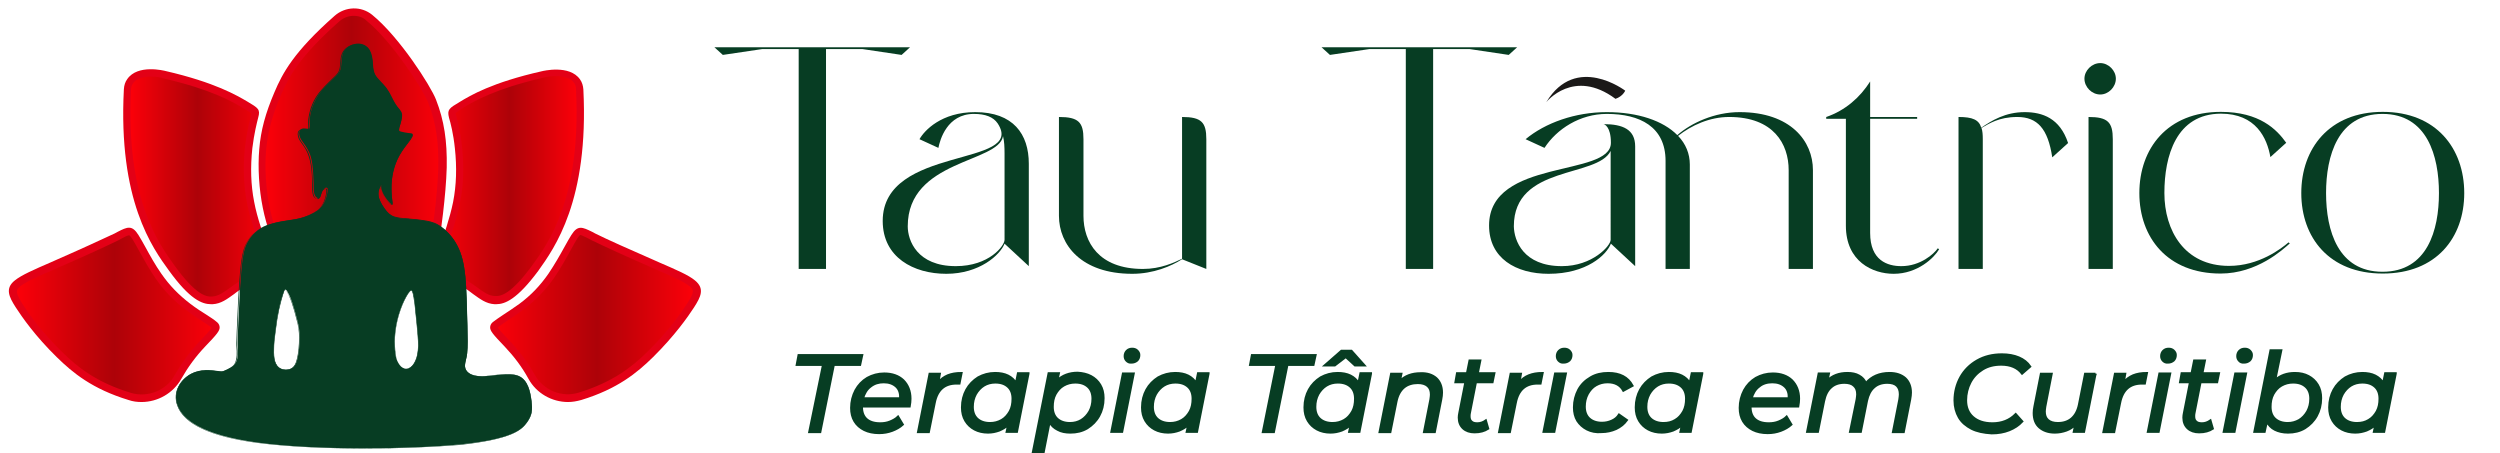 <?xml version="1.0" encoding="utf-8"?>
<!-- Generator: Adobe Illustrator 24.0.0, SVG Export Plug-In . SVG Version: 6.00 Build 0)  -->
<svg version="1.1" id="Camada_1" xmlns="http://www.w3.org/2000/svg" xmlns:xlink="http://www.w3.org/1999/xlink" x="0px" y="0px"
	 viewBox="0 0 978.8 177.4" style="enable-background:new 0 0 978.8 177.4;" xml:space="preserve">
<style type="text/css">
	.st0{enable-background:new    ;}
	.st1{fill:#073D23;stroke:#073D23;stroke-width:0.937;stroke-miterlimit:10;}
	.st2{fill:#073D23;}
	.st3{fill:#1B1918;}
	.st4{fill:url(#SVGID_1_);}
	.st5{fill:#E30016;}
	.st6{fill:url(#SVGID_2_);}
	.st7{fill:url(#SVGID_3_);}
	.st8{fill-rule:evenodd;clip-rule:evenodd;fill:#073D23;}
	.st9{fill:url(#SVGID_4_);}
	.st10{fill:url(#SVGID_5_);}
</style>
<g>
	<g>
		<g class="st0">
			<path class="st1" d="M322.3,142.8h-10.3l0.7-3.7h24.8l-0.8,3.7h-10.3l-5.3,26.3h-4.2L322.3,142.8z"/>
			<path class="st1" d="M337.4,159v0.3c0,2.1,0.6,3.7,1.8,4.8c1.2,1.1,3,1.7,5.4,1.7c1.4,0,2.7-0.2,3.9-0.7c1.2-0.5,2.3-1.1,3.1-1.9
				l1.8,3c-1.1,1-2.5,1.8-4.1,2.4c-1.6,0.6-3.3,0.9-5.1,0.9c-2.2,0-4.2-0.4-5.8-1.2c-1.6-0.8-2.9-1.9-3.8-3.4
				c-0.9-1.5-1.3-3.2-1.3-5.2c0-2.5,0.6-4.8,1.7-6.9c1.1-2,2.6-3.6,4.6-4.8c2-1.1,4.2-1.7,6.6-1.7c3.1,0,5.6,0.9,7.4,2.6
				c1.8,1.8,2.8,4.2,2.8,7.2c0,0.9-0.1,1.9-0.3,3H337.4z M340.8,151.3c-1.5,1.1-2.4,2.7-3,4.7h14.7c0.1-2-0.4-3.6-1.6-4.7
				c-1.2-1.1-2.8-1.7-4.9-1.7C344,149.6,342.3,150.1,340.8,151.3z"/>
			<path class="st1" d="M371.1,147c1.5-0.6,3.2-0.9,5.3-0.9l-0.8,4c-0.3,0-0.6,0-1.1,0c-4.7,0-7.6,2.5-8.6,7.6l-2.3,11.4h-4.1
				l4.5-22.7h3.9l-0.6,3.4C368.4,148.5,369.7,147.6,371.1,147z"/>
			<path class="st1" d="M402.6,146.3l-4.5,22.7h-3.9l0.6-2.8c-1,1-2.2,1.7-3.6,2.3c-1.4,0.5-2.8,0.8-4.4,0.8c-1.9,0-3.7-0.4-5.2-1.2
				c-1.5-0.8-2.7-1.9-3.6-3.4c-0.9-1.5-1.3-3.2-1.3-5.2c0-2.6,0.6-4.9,1.7-6.9c1.1-2,2.7-3.6,4.6-4.8c2-1.1,4.2-1.7,6.6-1.7
				c1.9,0,3.6,0.3,5,1c1.4,0.7,2.5,1.7,3.2,3l0.8-3.9H402.6z M392.2,164.5c1.4-0.8,2.4-2,3.2-3.4c0.8-1.5,1.1-3.1,1.1-5
				c0-2-0.6-3.6-1.8-4.7c-1.2-1.1-2.8-1.7-5-1.7c-1.7,0-3.2,0.4-4.5,1.2c-1.3,0.8-2.4,2-3.2,3.4c-0.8,1.5-1.2,3.1-1.2,5
				c0,2,0.6,3.6,1.8,4.7c1.2,1.1,2.9,1.7,5,1.7C389.3,165.7,390.8,165.3,392.2,164.5z"/>
			<path class="st1" d="M427.1,147.3c1.5,0.8,2.7,1.9,3.6,3.4c0.9,1.5,1.3,3.2,1.3,5.2c0,2.6-0.6,4.9-1.7,6.9
				c-1.1,2-2.7,3.6-4.6,4.8c-2,1.2-4.2,1.7-6.6,1.7c-1.9,0-3.6-0.3-5-1.1c-1.4-0.7-2.5-1.7-3.2-3.1l-2.4,12.2h-4.1l6.2-31.1h3.9
				l-0.6,2.8c2.1-2,4.8-3,8-3C423.8,146.1,425.6,146.5,427.1,147.3z M423.4,164.5c1.3-0.8,2.4-2,3.2-3.4c0.8-1.5,1.2-3.1,1.2-5
				c0-2-0.6-3.6-1.8-4.7c-1.2-1.1-2.8-1.7-5-1.7c-1.7,0-3.2,0.4-4.6,1.2c-1.4,0.8-2.4,2-3.2,3.4c-0.8,1.5-1.1,3.1-1.1,5
				c0,2,0.6,3.6,1.8,4.7c1.2,1.1,2.9,1.7,5,1.7C420.6,165.7,422.1,165.3,423.4,164.5z"/>
			<path class="st1" d="M439.7,146.3h4.1l-4.5,22.7h-4.1L439.7,146.3z M441.1,141.2c-0.5-0.5-0.7-1.1-0.7-1.8c0-0.8,0.3-1.5,0.8-2
				c0.6-0.6,1.3-0.8,2.1-0.8c0.7,0,1.4,0.2,1.9,0.7c0.5,0.5,0.8,1,0.8,1.7c0,0.9-0.3,1.6-0.8,2.1c-0.6,0.5-1.3,0.8-2.2,0.8
				C442.2,142,441.6,141.7,441.1,141.2z"/>
			<path class="st1" d="M473.1,146.3l-4.5,22.7h-3.9l0.6-2.8c-1,1-2.2,1.7-3.6,2.3c-1.4,0.5-2.8,0.8-4.4,0.8c-1.9,0-3.7-0.4-5.2-1.2
				c-1.5-0.8-2.7-1.9-3.6-3.4c-0.9-1.5-1.3-3.2-1.3-5.2c0-2.6,0.6-4.9,1.7-6.9c1.1-2,2.7-3.6,4.6-4.8c2-1.1,4.2-1.7,6.6-1.7
				c1.9,0,3.6,0.3,5,1c1.4,0.7,2.5,1.7,3.2,3l0.8-3.9H473.1z M462.7,164.5c1.4-0.8,2.4-2,3.2-3.4c0.8-1.5,1.1-3.1,1.1-5
				c0-2-0.6-3.6-1.8-4.7c-1.2-1.1-2.8-1.7-5-1.7c-1.7,0-3.2,0.4-4.5,1.2c-1.3,0.8-2.4,2-3.2,3.4c-0.8,1.5-1.2,3.1-1.2,5
				c0,2,0.6,3.6,1.8,4.7c1.2,1.1,2.9,1.7,5,1.7C459.8,165.7,461.3,165.3,462.7,164.5z"/>
			<path class="st1" d="M499.8,142.8h-10.3l0.7-3.7h24.8l-0.8,3.7H504l-5.3,26.3h-4.2L499.8,142.8z"/>
			<path class="st1" d="M536.7,146.3l-4.5,22.7h-3.9l0.6-2.8c-1,1-2.2,1.7-3.6,2.3c-1.4,0.5-2.8,0.8-4.4,0.8c-1.9,0-3.7-0.4-5.2-1.2
				c-1.5-0.8-2.7-1.9-3.6-3.4c-0.9-1.5-1.3-3.2-1.3-5.2c0-2.6,0.6-4.9,1.7-6.9c1.1-2,2.7-3.6,4.6-4.8c2-1.1,4.2-1.7,6.6-1.7
				c1.9,0,3.6,0.3,5,1c1.4,0.7,2.5,1.7,3.2,3l0.8-3.9H536.7z M526.3,164.5c1.4-0.8,2.4-2,3.2-3.4c0.8-1.5,1.1-3.1,1.1-5
				c0-2-0.6-3.6-1.8-4.7c-1.2-1.1-2.8-1.7-5-1.7c-1.7,0-3.2,0.4-4.5,1.2c-1.3,0.8-2.4,2-3.2,3.4c-0.8,1.5-1.2,3.1-1.2,5
				c0,2,0.6,3.6,1.8,4.7c1.2,1.1,2.9,1.7,5,1.7C523.4,165.7,524.9,165.3,526.3,164.5z M530.5,143l-3.6-3.3l-4.3,3.3h-3.8l6.4-5.6
				h3.9l5,5.6H530.5z"/>
			<path class="st1" d="M562.3,148.1c1.4,1.3,2.2,3.2,2.2,5.6c0,0.8-0.1,1.7-0.3,2.7l-2.5,12.7h-4.1l2.5-12.7
				c0.1-0.8,0.2-1.4,0.2-1.9c0-1.5-0.4-2.6-1.3-3.4c-0.9-0.8-2.2-1.2-3.9-1.2c-2.2,0-4.1,0.6-5.5,1.8c-1.4,1.2-2.4,3-2.9,5.4
				l-2.4,12h-4.1l4.5-22.7h3.9l-0.6,2.9c2.1-2.1,4.8-3.1,8.2-3.1C558.8,146.1,560.8,146.8,562.3,148.1z"/>
			<path class="st1" d="M575.4,161.8c-0.1,0.4-0.1,0.8-0.1,1.2c0,0.9,0.2,1.6,0.8,2.1c0.5,0.5,1.3,0.7,2.3,0.7
				c1.2,0,2.3-0.4,3.3-1.1l0.9,3.1c-1.4,0.9-3.1,1.4-5.3,1.4c-1.8,0-3.3-0.5-4.4-1.5c-1.1-1-1.7-2.4-1.7-4.2c0-0.6,0.1-1.2,0.2-1.7
				l2.4-12.2h-3.9l0.6-3.4h3.9l1-5h4.1l-1,5h6.5l-0.7,3.4h-6.5L575.4,161.8z"/>
			<path class="st1" d="M598.6,147c1.5-0.6,3.2-0.9,5.3-0.9l-0.8,4c-0.3,0-0.6,0-1.1,0c-4.7,0-7.6,2.5-8.6,7.6l-2.3,11.4h-4.1
				l4.5-22.7h3.9l-0.6,3.4C595.9,148.5,597.1,147.6,598.6,147z"/>
			<path class="st1" d="M608.9,146.3h4.1l-4.5,22.7h-4.1L608.9,146.3z M610.3,141.2c-0.5-0.5-0.7-1.1-0.7-1.8c0-0.8,0.3-1.5,0.8-2
				c0.6-0.6,1.3-0.8,2.1-0.8c0.7,0,1.4,0.2,1.9,0.7c0.5,0.5,0.8,1,0.8,1.7c0,0.9-0.3,1.6-0.8,2.1c-0.6,0.5-1.3,0.8-2.2,0.8
				C611.4,142,610.8,141.7,610.3,141.2z"/>
			<path class="st1" d="M621.4,168.1c-1.6-0.8-2.9-2-3.8-3.4c-0.9-1.5-1.3-3.2-1.3-5.2c0-2.5,0.6-4.8,1.7-6.9c1.1-2,2.7-3.6,4.8-4.8
				c2-1.2,4.3-1.7,6.9-1.7c4.5,0,7.6,1.6,9.4,4.9l-3.5,1.9c-1.2-2.2-3.3-3.3-6.2-3.3c-1.7,0-3.2,0.4-4.6,1.2c-1.4,0.8-2.4,2-3.2,3.4
				c-0.8,1.5-1.2,3.1-1.2,5c0,2,0.6,3.6,1.8,4.7c1.2,1.1,2.9,1.7,5,1.7c1.4,0,2.7-0.3,3.8-0.8c1.2-0.5,2.2-1.3,2.9-2.4l3,2.1
				c-1.1,1.5-2.5,2.6-4.2,3.4c-1.8,0.8-3.7,1.2-5.7,1.2C624.9,169.3,623,168.9,621.4,168.1z"/>
			<path class="st1" d="M666.4,146.3l-4.5,22.7h-3.9l0.6-2.8c-1,1-2.2,1.7-3.6,2.3c-1.4,0.5-2.8,0.8-4.4,0.8c-1.9,0-3.7-0.4-5.2-1.2
				c-1.5-0.8-2.7-1.9-3.6-3.4c-0.9-1.5-1.3-3.2-1.3-5.2c0-2.6,0.6-4.9,1.7-6.9c1.1-2,2.7-3.6,4.6-4.8c2-1.1,4.2-1.7,6.6-1.7
				c1.9,0,3.6,0.3,5,1c1.4,0.7,2.5,1.7,3.2,3l0.8-3.9H666.4z M655.9,164.5c1.4-0.8,2.4-2,3.2-3.4c0.8-1.5,1.1-3.1,1.1-5
				c0-2-0.6-3.6-1.8-4.7c-1.2-1.1-2.8-1.7-5-1.7c-1.7,0-3.2,0.4-4.5,1.2c-1.3,0.8-2.4,2-3.2,3.4c-0.8,1.5-1.2,3.1-1.2,5
				c0,2,0.6,3.6,1.8,4.7c1.2,1.1,2.9,1.7,5,1.7C653.1,165.7,654.6,165.3,655.9,164.5z"/>
			<path class="st1" d="M685.3,159v0.3c0,2.1,0.6,3.7,1.8,4.8c1.2,1.1,3,1.7,5.4,1.7c1.4,0,2.7-0.2,3.9-0.7c1.2-0.5,2.3-1.1,3.1-1.9
				l1.8,3c-1.1,1-2.5,1.8-4.1,2.4c-1.6,0.6-3.3,0.9-5.1,0.9c-2.2,0-4.2-0.4-5.8-1.2c-1.6-0.8-2.9-1.9-3.8-3.4
				c-0.9-1.5-1.3-3.2-1.3-5.2c0-2.5,0.6-4.8,1.7-6.9c1.1-2,2.6-3.6,4.6-4.8c2-1.1,4.2-1.7,6.6-1.7c3.1,0,5.6,0.9,7.4,2.6
				c1.8,1.8,2.8,4.2,2.8,7.2c0,0.9-0.1,1.9-0.3,3H685.3z M688.7,151.3c-1.5,1.1-2.4,2.7-3,4.7h14.7c0.1-2-0.4-3.6-1.6-4.7
				c-1.2-1.1-2.8-1.7-4.9-1.7C691.9,149.6,690.1,150.1,688.7,151.3z"/>
			<path class="st1" d="M745.9,148.1c1.4,1.3,2.2,3.2,2.2,5.6c0,0.7-0.1,1.6-0.3,2.7l-2.5,12.7h-4.1l2.5-12.7c0.1-0.8,0.2-1.5,0.2-2
				c0-1.5-0.4-2.6-1.2-3.4s-2.1-1.2-3.8-1.2c-2.1,0-3.9,0.6-5.2,1.8c-1.4,1.2-2.3,3-2.8,5.3l-2.4,12.1h-4.1l2.6-12.7
				c0.1-0.8,0.2-1.4,0.2-1.9c0-1.5-0.4-2.6-1.3-3.4c-0.8-0.8-2.1-1.2-3.8-1.2c-2.1,0-3.9,0.6-5.2,1.8c-1.4,1.2-2.3,3-2.8,5.4
				l-2.4,12h-4.1l4.5-22.7h3.9l-0.6,2.8c2-2,4.6-3,7.9-3c1.8,0,3.3,0.3,4.5,1c1.3,0.7,2.2,1.7,2.7,3c2.3-2.7,5.4-4,9.3-4
				C742.4,146.1,744.4,146.8,745.9,148.1z"/>
			<path class="st1" d="M771.9,167.8c-2.1-1.1-3.8-2.5-4.9-4.4c-1.1-1.9-1.7-4.1-1.7-6.6c0-3.3,0.8-6.4,2.3-9.1
				c1.5-2.7,3.7-4.9,6.5-6.5c2.8-1.6,6-2.4,9.7-2.4c2.5,0,4.7,0.4,6.6,1.2c1.9,0.8,3.4,2,4.4,3.5l-3.1,2.7c-1.8-2.3-4.5-3.5-8.2-3.5
				c-2.8,0-5.2,0.6-7.3,1.9c-2.1,1.3-3.7,3-4.8,5.1c-1.1,2.1-1.7,4.5-1.7,7c0,2.8,0.9,5,2.7,6.6c1.8,1.6,4.3,2.5,7.7,2.5
				c3.7,0,6.7-1.2,9.1-3.6l2.5,2.8c-1.4,1.5-3.1,2.6-5.1,3.4c-2,0.8-4.3,1.2-6.8,1.2C776.6,169.4,774.1,168.9,771.9,167.8z"/>
			<path class="st1" d="M820.4,146.3l-4.5,22.7h-3.9l0.6-2.9c-1,1.1-2.2,1.9-3.6,2.4c-1.4,0.5-2.9,0.8-4.5,0.8c-2.5,0-4.5-0.7-6-2
				c-1.5-1.3-2.2-3.2-2.2-5.6c0-0.8,0.1-1.7,0.3-2.6l2.5-12.7h4.1l-2.5,12.8c-0.1,0.8-0.2,1.4-0.2,1.9c0,1.5,0.4,2.6,1.3,3.4
				c0.9,0.8,2.2,1.2,3.9,1.2c2.2,0,4-0.6,5.4-1.8c1.4-1.2,2.4-3,2.9-5.4l2.4-12.1H820.4z"/>
			<path class="st1" d="M835.2,147c1.5-0.6,3.2-0.9,5.3-0.9l-0.8,4c-0.3,0-0.6,0-1.1,0c-4.7,0-7.6,2.5-8.6,7.6l-2.3,11.4h-4.1
				l4.5-22.7h3.9l-0.6,3.4C832.5,148.5,833.8,147.6,835.2,147z"/>
			<path class="st1" d="M845.5,146.3h4.1l-4.5,22.7H841L845.5,146.3z M846.9,141.2c-0.5-0.5-0.7-1.1-0.7-1.8c0-0.8,0.3-1.5,0.8-2
				c0.6-0.6,1.3-0.8,2.1-0.8c0.7,0,1.4,0.2,1.9,0.7c0.5,0.5,0.8,1,0.8,1.7c0,0.9-0.3,1.6-0.8,2.1c-0.6,0.5-1.3,0.8-2.2,0.8
				C848,142,847.4,141.7,846.9,141.2z"/>
			<path class="st1" d="M859.1,161.8c-0.1,0.4-0.1,0.8-0.1,1.2c0,0.9,0.2,1.6,0.8,2.1c0.5,0.5,1.3,0.7,2.3,0.7
				c1.2,0,2.3-0.4,3.3-1.1l0.9,3.1c-1.4,0.9-3.1,1.4-5.3,1.4c-1.8,0-3.3-0.5-4.4-1.5c-1.1-1-1.7-2.4-1.7-4.2c0-0.6,0.1-1.2,0.2-1.7
				l2.4-12.2h-3.9l0.6-3.4h3.9l1-5h4.1l-1,5h6.5l-0.7,3.4h-6.5L859.1,161.8z"/>
			<path class="st1" d="M875.2,146.3h4.1l-4.5,22.7h-4.1L875.2,146.3z M876.7,141.2c-0.5-0.5-0.7-1.1-0.7-1.8c0-0.8,0.3-1.5,0.8-2
				c0.6-0.6,1.3-0.8,2.1-0.8c0.7,0,1.4,0.2,1.9,0.7c0.5,0.5,0.8,1,0.8,1.7c0,0.9-0.3,1.6-0.8,2.1c-0.6,0.5-1.3,0.8-2.2,0.8
				C877.8,142,877.1,141.7,876.7,141.2z"/>
			<path class="st1" d="M903.8,147.3c1.5,0.8,2.7,1.9,3.6,3.4c0.9,1.5,1.3,3.2,1.3,5.2c0,2.6-0.6,4.9-1.7,6.9
				c-1.1,2-2.7,3.6-4.6,4.8c-2,1.2-4.2,1.7-6.6,1.7c-2,0-3.7-0.4-5.1-1.1c-1.4-0.7-2.5-1.8-3.2-3.3l-0.9,4.1h-3.9l6.3-31.8h4.1
				l-2.4,11.7c2.1-1.9,4.7-2.8,7.8-2.8C900.6,146.1,902.3,146.5,903.8,147.3z M900.2,164.5c1.3-0.8,2.4-2,3.2-3.4
				c0.8-1.5,1.2-3.1,1.2-5c0-2-0.6-3.6-1.8-4.7c-1.2-1.1-2.8-1.7-5-1.7c-1.7,0-3.2,0.4-4.6,1.2c-1.4,0.8-2.4,2-3.2,3.4
				c-0.8,1.5-1.1,3.1-1.1,5c0,2,0.6,3.6,1.8,4.7c1.2,1.1,2.9,1.7,5,1.7C897.3,165.7,898.8,165.3,900.2,164.5z"/>
			<path class="st1" d="M937.9,146.3l-4.5,22.7h-3.9l0.6-2.8c-1,1-2.2,1.7-3.6,2.3c-1.4,0.5-2.8,0.8-4.4,0.8c-1.9,0-3.7-0.4-5.2-1.2
				c-1.5-0.8-2.7-1.9-3.6-3.4c-0.9-1.5-1.3-3.2-1.3-5.2c0-2.6,0.6-4.9,1.7-6.9c1.1-2,2.7-3.6,4.6-4.8c2-1.1,4.2-1.7,6.6-1.7
				c1.9,0,3.6,0.3,5,1c1.4,0.7,2.5,1.7,3.2,3l0.8-3.9H937.9z M927.4,164.5c1.4-0.8,2.4-2,3.2-3.4c0.8-1.5,1.1-3.1,1.1-5
				c0-2-0.6-3.6-1.8-4.7c-1.2-1.1-2.8-1.7-5-1.7c-1.7,0-3.2,0.4-4.5,1.2c-1.3,0.8-2.4,2-3.2,3.4c-0.8,1.5-1.2,3.1-1.2,5
				c0,2,0.6,3.6,1.8,4.7c1.2,1.1,2.9,1.7,5,1.7C924.6,165.7,926.1,165.3,927.4,164.5z"/>
		</g>
		<g>
			<g class="st0">
				<path class="st2" d="M337.6,19.2h-14.2v86.1h-10.7V19.2h-14.2l-15.5,2.3l-3.3-3h76.6l-3.3,3L337.6,19.2z"/>
				<path class="st2" d="M381.3,44.6c-10.5,0-13.3,10.2-13.9,13.3l-7.4-3.4c1.9-3.4,8.6-10.6,21.8-10.6c14.9,0,21,8.6,21,20.2v40.1
					l-9.5-8.8c-1.7,4.4-9.8,11.8-22.8,11.8c-12.8,0-24.9-6.4-24.9-20.7c0-29.8,56.4-20.9,45-38.2C388.9,45.8,385.8,44.6,381.3,44.6z
					 M392.7,53.3c-1.7,10.5-37.3,9.2-37.3,35.3c0,5.6,3.7,15.6,18.8,15.6c13.1,0,19.1-8,19.1-10.3V60.1
					C393.3,57.6,393.2,55.3,392.7,53.3z"/>
				<path class="st2" d="M424.2,54.5v30c0,10.2,5.9,20.8,23.3,20.8c6.9,0,12.2-2.5,15.3-4V45.8c7.6,0,9.5,2.1,9.5,8.7v50.8l-9.5-3.8
					c-4.2,2.7-11.2,5.7-19.5,5.7c-20,0-28.7-11.4-28.7-22.7V45.8C422.3,45.8,424.2,47.9,424.2,54.5z"/>
				<path class="st2" d="M575.3,19.2h-14.2v86.1h-10.7V19.2h-14.2l-15.5,2.3l-3.3-3h76.6l-3.3,3L575.3,19.2z"/>
				<path class="st2" d="M630.7,55.9c0-6.4-2.6-7.3-2.9-7.3c7.6,0,12.4,2.1,12.4,8.7v46.9l-9.5-8.8c-1.7,4.4-9.5,11.8-24.4,11.8
					c-12.8,0-23.3-6.1-23.3-18.9C583,61.8,630.7,69.5,630.7,55.9L630.7,55.9z M611.5,104.2c12,0,19.1-8,19.1-10.3V59.1
					c-5.2,10.6-37.9,5.4-37.9,29.5C592.8,94.2,596.4,104.2,611.5,104.2z M657,53.2c3,3.1,4.6,7,4.6,11.2v40.9h-9.5V63
					c0-13.4-10.1-18.4-23-18.4c-10.5,0-19.6,5.9-24.4,13.3l-7.4-3.4c7.7-6.4,19.4-10.6,31.8-10.6c12.2,0,22.1,3.4,27.6,9
					c5.5-4.8,14.6-9,24.4-9c20,0,28.7,11.4,28.7,22.7v38.7h-9.5V66.6c0-10.2-5.9-20.8-23.3-20.8C669.3,45.8,662.2,49.1,657,53.2z"/>
				<path class="st2" d="M744.4,104.2c7.5,0,12.8-4.8,14.3-7l0.5,0.4c-1.9,3.3-8.4,9.6-17.8,9.6c-8.2,0-18.7-4.8-18.7-18.8V46.5H715
					v-0.7c7.4-2.5,13.3-7.7,17.2-13.9v13.9h18.4v0.7h-18.4v44.7C732.2,102,739,104.2,744.4,104.2z"/>
				<path class="st2" d="M792.7,43.9c7,0,13.8,2.4,17,12.1l-6.2,5.6c-1.7-11.2-5.8-15.8-13.7-15.8c-7.3,0-11.2,2.7-14,4.3
					c0.4,1.2,0.5,2.6,0.5,4.4v50.8h-9.5V45.8c5.5,0,8,1.1,8.9,4.2C779.8,47.2,785.1,43.9,792.7,43.9z"/>
				<path class="st2" d="M822.3,24.7c3.2,0,6.1,2.9,6.1,6.1c0,3.3-2.9,6.2-6.1,6.2c-3.3,0-6.2-2.9-6.2-6.2
					C816.1,27.6,819,24.7,822.3,24.7z M827.2,54.5v50.8h-9.5V45.8C825.3,45.8,827.2,47.9,827.2,54.5z"/>
				<path class="st2" d="M847.4,75.6c0,14.6,7.8,28.5,25.3,28.5c11.8,0,20.5-6.8,23.3-9.2l0.5,0.4c-2.7,2.4-12.8,11.8-27.1,11.8
					c-20.9,0-31.8-14.2-31.8-31.5c0-17.4,10.9-31.8,31.9-31.8c15.2,0,21.9,6.9,25.6,12.1l-6.2,5.6c-1.3-7.5-5.7-17-19.4-17
					C852,44.6,847.4,61.1,847.4,75.6z"/>
				<path class="st2" d="M901,75.6c0-17.4,10.9-31.8,31.9-31.8s31.9,14.4,31.9,31.8c0,17.4-10.9,31.5-31.9,31.5S901,93,901,75.6z
					 M932.8,106.4c17.5,0,22.1-16.2,22.1-30.8c0-14.5-4.6-31-22.1-31c-17.5,0-22.1,16.5-22.1,31C910.7,90.3,915.4,106.4,932.8,106.4
					z"/>
			</g>
			<path class="st3" d="M605.4,40c0,0,10.7-13.5,27.1-1.3c2.9-1,3.8-3.2,3.8-3.2S617,20.8,605.4,40z"/>
		</g>
	</g>
	<g>
		<g id="path15_2_">
			
				<linearGradient id="SVGID_1_" gradientUnits="userSpaceOnUse" x1="-457.958" y1="627.78" x2="-457.439" y2="627.78" gradientTransform="matrix(-107.206 0 0 -170.702 -48868.566 107236.078)">
				<stop  offset="0" style="stop-color:#FF0009"/>
				<stop  offset="0.494" style="stop-color:#AD0208"/>
				<stop  offset="1" style="stop-color:#FD0009"/>
			</linearGradient>
			<path class="st4" d="M225.9,31.7c0.6,0.9,1,2.1,1,3.2c2.1,41-9.5,59.2-17.5,70.1c-8,11-12.4,12.8-15.9,12.5s-5.8-2.4-9.3-4.9
				c-3.5-2.5-8.1-5.2-10.6-6.7c-2.5-1.5-2.8-1.7-1.4-6c1.5-4.3,4.8-12.8,6.3-20.8c1.6-8,1.4-15.5,0.7-21.4
				c-0.6-5.9-1.7-10.1-2.3-12.2c-0.6-2.1-0.6-2.1,3.6-4.6c4.1-2.5,12.4-7.4,31.7-11.9C212.5,29.1,222.4,26.6,225.9,31.7z"/>
			<path class="st5" d="M194.3,119.1c-0.2,0-0.5,0-0.7,0c-3.3-0.2-5.6-2-8.4-4c-0.5-0.4-1.1-0.8-1.6-1.2c-3.7-2.7-8.8-5.7-10.5-6.6
				c-3.3-2-3.6-3-2-7.7c0.3-0.8,0.6-1.8,1-2.8c1.6-4.5,4-11.3,5.3-17.7c1.3-6.6,1.5-13.6,0.7-21c-0.6-5.8-1.7-10-2.3-12
				c-0.8-3.2,0-3.7,4.2-6.2c4.1-2.5,12.6-7.6,32.1-12c0.4-0.1,10.9-2.7,15,3.2v0c0.8,1.1,1.2,2.5,1.3,3.9
				c2.2,43.6-11.3,62.1-17.7,71.1C202.5,117.1,197.8,119.1,194.3,119.1z M178.4,44.3c0,0.2,0.1,0.6,0.2,0.9
				c0.5,2.1,1.7,6.4,2.3,12.4c0.8,7.7,0.6,15-0.8,21.8c-1.3,6.6-3.8,13.6-5.4,18.1c-0.4,1.1-0.7,2-1,2.8c-0.3,0.8-0.9,2.7-0.8,3.2
				c0.1,0.2,0.8,0.6,1.5,1c4.6,2.8,8.1,5,10.7,6.8c0.6,0.4,1.1,0.8,1.7,1.2c2.6,1.9,4.5,3.3,6.9,3.4c2.6,0.2,6.6-1,14.6-11.9
				c6.3-8.6,19.4-26.6,17.2-69.2c0-0.9-0.3-1.8-0.8-2.4c-2.4-3.5-9.4-2.7-11.9-2c-19.1,4.4-27.3,9.3-31.3,11.7
				C180,43.2,178.7,43.9,178.4,44.3z"/>
		</g>
		<g id="path15_1_">
			
				<linearGradient id="SVGID_2_" gradientUnits="userSpaceOnUse" x1="-467.617" y1="627.78" x2="-467.098" y2="627.78" gradientTransform="matrix(107.206 0 0 -170.702 50180.922 107236.078)">
				<stop  offset="0" style="stop-color:#FF0009"/>
				<stop  offset="0.494" style="stop-color:#AD0208"/>
				<stop  offset="1" style="stop-color:#FD0009"/>
			</linearGradient>
			<path class="st6" d="M50.9,31.7c-0.6,0.9-1,2.1-1,3.2c-2.1,41,9.5,59.2,17.5,70.1c8,11,12.4,12.8,15.9,12.5s5.8-2.4,9.3-4.9
				c3.5-2.5,8.1-5.2,10.6-6.7c2.5-1.5,2.8-1.7,1.4-6c-1.5-4.3-4.8-12.8-6.3-20.8c-1.6-8-1.4-15.5-0.7-21.4
				c0.6-5.9,1.7-10.1,2.3-12.2c0.6-2.1,0.6-2.1-3.6-4.6c-4.1-2.5-12.4-7.4-31.7-11.9C64.4,29.1,54.5,26.6,50.9,31.7z"/>
			<path class="st5" d="M82.6,119.1c-3.5,0-8.3-1.9-16.4-13.1c-6.5-8.9-20-27.5-17.7-71.1c0.1-1.5,0.5-2.8,1.3-3.9l0,0
				c4.1-6,14.6-3.3,15-3.2c19.5,4.5,28,9.6,32.1,12c4.2,2.5,5.1,3,4.2,6.2c-0.5,2-1.6,6.2-2.3,12c-0.8,7.4-0.6,14.4,0.7,21
				c1.2,6.4,3.7,13.2,5.3,17.7c0.4,1.1,0.7,2,1,2.8c1.6,4.7,1.3,5.7-2,7.7c-1.7,1-6.8,4-10.5,6.7c-0.6,0.4-1.1,0.8-1.6,1.2
				c-2.8,2-5.1,3.8-8.4,4C83.1,119.1,82.8,119.1,82.6,119.1z M59.1,30c-2.7,0-5.6,0.6-7,2.6h0c-0.5,0.7-0.7,1.5-0.8,2.4
				c-2.2,42.6,10.9,60.5,17.2,69.2c7.9,10.9,12,12.1,14.6,11.9c2.4-0.2,4.3-1.5,6.9-3.4c0.5-0.4,1.1-0.8,1.7-1.2
				c3.8-2.7,9-5.8,10.7-6.8c0.7-0.4,1.5-0.9,1.5-1.1c0.1-0.5-0.5-2.4-0.8-3.2c-0.3-0.8-0.6-1.7-1-2.8c-1.6-4.6-4.1-11.5-5.4-18.1
				c-1.3-6.8-1.6-14.2-0.8-21.8c0.7-6,1.8-10.3,2.3-12.4c0.1-0.3,0.2-0.7,0.2-0.9c-0.3-0.3-1.6-1.1-3.1-2c-4-2.4-12.2-7.3-31.3-11.7
				C63,30.3,61.1,30,59.1,30z"/>
		</g>
		<g id="path30_1_">
			
				<linearGradient id="SVGID_3_" gradientUnits="userSpaceOnUse" x1="-468.489" y1="627.939" x2="-467.971" y2="627.939" gradientTransform="matrix(136.572 0 0 -201.029 64085.258 126289.234)">
				<stop  offset="0" style="stop-color:#FF0009"/>
				<stop  offset="0.494" style="stop-color:#AD0208"/>
				<stop  offset="1" style="stop-color:#FD0009"/>
			</linearGradient>
			<path class="st7" d="M144.7,6.9c-3.8-3.1-9.1-2.9-12.8,0.4c-15.9,14.1-20.2,22.2-23.2,29.3c-3.4,8-5.2,14.6-5.9,21.9
				c-0.6,7.4-0.1,15.5,1.4,22.6c1.5,7.1,3.8,13,5.6,17c1.8,3.9,3.2,5.8,4.5,6.8c1.3,0.9,2.6,0.9,7.2,0.9c4.6,0,12.5,0,20.9-0.1
				c8.5-0.1,17.5-0.3,22-0.4c4.5-0.1,4.5-0.1,5.5-7.3c1-7.2,3.1-21.5,3.4-32.5c0.3-11-1.3-18.7-4.1-26
				C167.2,34.3,155.1,15.4,144.7,6.9z"/>
			<path class="st5" d="M121.5,107.2c-4.8,0-6.4,0-8-1.2c-1.6-1.2-3-3.3-4.9-7.3c-1.8-3.8-4.2-9.9-5.7-17.3c-1.5-7.4-2-15.8-1.4-23
				c0.6-7.3,2.4-14,6-22.4c3.1-7.3,7.5-15.7,23.5-29.8c4.2-3.7,10.4-3.9,14.7-0.4l0,0c10.7,8.7,22.9,27.8,25,33.2
				c3.2,8.2,4.4,16.2,4.2,26.6c-0.3,11.1-2.4,25.7-3.4,32.7c-1,7.1-1.2,8.4-7,8.5c-4.4,0.1-13.5,0.3-22,0.4
				C134,107.2,126.1,107.2,121.5,107.2z M138.5,6.2c-2,0-4,0.7-5.7,2.2c-15.6,13.8-19.8,21.8-22.8,28.8c-3.4,8-5.2,14.5-5.8,21.5
				c-0.6,7-0.1,15.1,1.3,22.2c1.5,7.1,3.8,13,5.5,16.7c1.6,3.5,2.8,5.4,4,6.2c0.9,0.6,1.9,0.7,6.3,0.7c4.7,0,12.5,0,20.9-0.1
				c8.4-0.1,17.6-0.3,21.9-0.4c1.8,0,2.7-0.1,2.9-0.4c0.5-0.6,0.8-2.6,1.2-5.6c1-7,3.1-21.4,3.4-32.4c0.2-10-0.9-17.6-4-25.5
				c-1.8-4.6-13.7-23.5-24.1-32C142.2,6.8,140.4,6.2,138.5,6.2z"/>
		</g>
		<g id="path62_1_">
			<path class="st8" d="M69.5,158.7c-2-5.4,1.4-10.2,5.2-12.3c3.8-2.1,8.1-1.5,10.2-1.2c2.1,0.3,2.1,0.3,3.2-0.2
				c1.1-0.5,3.3-1.4,4.3-3.2c1-1.8,0.8-4.6,0.7-6c-0.1-1.4-0.1-1.4,0.1-6.8c0.2-5.4,0.7-16.3,1.3-23.1c0.6-6.8,1.4-9.6,2.9-11.9
				c1.4-2.3,3.5-4.2,6.1-5.4c2.6-1.2,5.7-1.8,8.3-2.2c2.6-0.4,4.7-0.6,7.1-1.4c2.4-0.8,5-2,6.7-3.8c1.6-1.7,2.2-3.9,2.5-5.4
				c0.3-1.4,0.3-2.1-0.1-2.3c-0.4-0.2-1.2,0.2-1.7,1c-0.5,0.9-0.6,2.3-1.1,2.8c-0.5,0.5-1.4,0.2-1.9-0.8c-0.5-1-0.5-2.6-0.5-4.8
				c-0.1-2.2-0.2-5-0.5-7.3c-0.3-2.4-0.9-4.3-1.9-6c-0.9-1.7-2.2-3.1-2.8-4.3c-0.6-1.3-0.6-2.4-0.2-3.1c0.4-0.6,1.2-0.8,2-0.7
				c0.8,0.1,1.6,0.3,1.9-0.2c0.2-0.5-0.1-1.8,0-3.6c0.1-1.8,0.7-4.1,1.6-6.1c0.9-2,2-3.8,3.5-5.5c1.5-1.7,3.4-3.5,4.7-4.7
				c1.3-1.3,2.1-2.1,2.4-3.8c0.3-1.7,0.1-4.2,1-6.1c1-1.9,3.2-3,5.1-3.2c1.9-0.2,3.5,0.5,4.6,1.7c1,1.2,1.5,2.9,1.7,4.8
				c0.2,1.9,0.1,3.8,1,5.6c1,1.8,3.1,3.4,4.6,5.5c1.5,2.1,2.4,4.6,3.5,6.2c1,1.6,2.2,2.3,2.4,3.8c0.2,1.5-0.6,3.8-1,5.1
				c-0.3,1.3-0.2,1.5,0.5,1.7c0.8,0.2,2.1,0.5,3.2,0.6c1.1,0.1,1.9,0.1,1.3,1.3c-0.6,1.2-2.5,3.5-4,5.7c-1.4,2.2-2.4,4.3-3,6.4
				c-0.6,2.1-1,4.3-1.1,6.5c-0.1,2.1,0,4.2,0.2,5.7c0.2,1.5,0.4,2.4-0.1,2.3c-0.5-0.2-1.6-1.4-2.5-2.7c-0.9-1.3-1.4-2.5-1.6-3.5
				c-0.2-1,0.1-1.7-0.2-1.2c-0.3,0.5-1.1,2.1-0.9,3.9c0.2,1.8,1.3,3.8,2.4,5.3c1,1.5,2,2.5,3.6,3.1c1.6,0.6,3.9,0.7,6.2,0.9
				c2.3,0.2,4.6,0.4,6.7,0.8c2.1,0.4,3.9,1,6,2.5c2.1,1.6,4.4,4.1,6,7.2c1.6,3.1,2.5,6.6,3.1,12c0.5,5.4,0.6,12.5,0.8,18
				c0.1,5.5,0.2,9.3-0.1,12c-0.3,2.7-1.2,4.3-0.7,5.9c0.5,1.6,2.3,3.1,6.5,3.1c4.2,0,10.7-1.7,14.4-0.1c3.7,1.6,4.6,6.4,5,9.8
				c0.4,3.4,0.3,5.4-1.7,8.3c-2,2.9-6,6.7-26.3,8.7c-20.3,2-57.1,2.3-79.1-0.7C78.8,170.3,71.5,164.2,69.5,158.7L69.5,158.7z
				 M110.7,115.4c-0.4,1.2-1,3.1-1.5,5.7c-0.6,2.6-1.1,6-1.4,8.7c-0.4,2.8-0.6,4.9-0.6,6.8c-0.1,1.9,0,3.5,0.4,4.8
				c0.4,1.3,1.1,2.4,2.3,2.9c1.2,0.6,2.9,0.6,4.1,0c1.2-0.6,2-1.8,2.5-4c0.5-2.2,0.8-5.5,0.8-8.1c0-2.6-0.3-4.4-0.9-6.8
				c-0.6-2.4-1.4-5.3-2.1-7.3c-0.7-2-1.3-3.1-1.7-3.8c-0.4-0.7-0.7-1-1-0.9C111.3,113.7,111.1,114.2,110.7,115.4L110.7,115.4z
				 M160.4,114.1c-0.7,0.7-1.9,2.8-2.9,5.2c-1,2.4-1.8,5.1-2.3,7.6c-0.5,2.5-0.7,4.7-0.7,6.8c0,2.2,0.1,4.3,0.5,6
				c0.4,1.7,1.2,3,2,3.8c0.9,0.8,1.9,1.1,3,0.7c1-0.4,2-1.5,2.7-3c0.7-1.5,1-3.3,1.1-5.8c0-2.5-0.3-5.7-0.6-8.7
				c-0.3-3-0.6-5.8-0.8-7.8c-0.2-2-0.4-3.2-0.7-4.1C161.5,114,161.2,113.3,160.4,114.1L160.4,114.1z"/>
			<path class="st2" d="M142.9,175.6c-15.1,0-30.6-0.7-42.1-2.2c-18.2-2.4-28.8-7.3-31.4-14.6l0,0c-2-5.4,1.3-10.2,5.2-12.3
				c3.8-2.1,8.2-1.5,10.3-1.2c2.1,0.3,2.1,0.3,3.2-0.2c1.1-0.4,3.3-1.4,4.2-3.2c1-1.8,0.8-4.7,0.6-6c-0.1-1.4-0.1-1.4,0.1-6.8
				c0.2-5.3,0.7-16.3,1.3-23.1c0.7-7.2,1.5-9.8,2.9-11.9c1.5-2.3,3.6-4.2,6.2-5.4c2.6-1.2,5.7-1.8,8.3-2.2c0.4-0.1,0.9-0.1,1.3-0.2
				c2-0.3,3.8-0.6,5.8-1.2c2.8-0.9,5.2-2.3,6.6-3.7c1.6-1.7,2.2-3.9,2.5-5.3c0.3-1.5,0.3-2.1-0.1-2.2c-0.4-0.2-1.1,0.2-1.6,1
				c-0.2,0.4-0.3,0.8-0.5,1.3c-0.2,0.6-0.3,1.2-0.7,1.5c-0.2,0.2-0.5,0.3-0.8,0.2c-0.5-0.1-0.9-0.5-1.2-1.1
				c-0.4-0.9-0.5-2.3-0.5-4.3l0-0.5c-0.1-2.2-0.2-4.9-0.5-7.3c-0.4-2.5-0.9-4.4-1.8-6c-0.5-0.8-1-1.6-1.5-2.3c-0.5-0.7-1-1.4-1.3-2
				c-0.6-1.2-0.7-2.4-0.2-3.1c0.4-0.6,1-0.8,2.1-0.7c0.2,0,0.3,0,0.5,0c0.6,0.1,1.1,0.1,1.3-0.2c0.1-0.2,0.1-0.7,0-1.3
				c0-0.6-0.1-1.4,0-2.2c0.1-1.8,0.7-4.1,1.6-6.2c0.8-1.9,1.9-3.7,3.5-5.5c1.4-1.6,3-3.1,4.3-4.4l0.4-0.4c1.4-1.3,2.1-2.1,2.4-3.7
				c0.1-0.5,0.1-1.1,0.2-1.8c0.1-1.4,0.2-3,0.9-4.3c1-2,3.3-3.1,5.1-3.3c1.8-0.2,3.5,0.4,4.6,1.7c0.9,1.1,1.5,2.7,1.7,4.8
				c0,0.4,0.1,0.8,0.1,1.2c0.1,1.5,0.2,3,0.9,4.4c0.5,1,1.4,1.9,2.4,2.9c0.8,0.8,1.5,1.6,2.2,2.6c0.9,1.2,1.6,2.6,2.2,3.9
				c0.4,0.9,0.9,1.7,1.3,2.4c0.4,0.6,0.7,1,1.1,1.4c0.6,0.8,1.2,1.4,1.3,2.4c0.1,1.3-0.4,3.1-0.8,4.4c-0.1,0.3-0.2,0.5-0.2,0.8
				c-0.3,1.3-0.2,1.4,0.5,1.6c0.8,0.2,2.2,0.5,3.2,0.6l0.2,0c0.6,0.1,1.1,0.1,1.3,0.4c0.1,0.2,0.1,0.5-0.1,0.9
				c-0.3,0.6-1,1.6-1.9,2.7c-0.7,0.9-1.5,1.9-2.1,2.9c-1.4,2.1-2.3,4.1-3,6.4c-0.6,2-1,4.2-1.1,6.5c-0.1,2.5,0.1,4.6,0.2,5.7
				c0,0.3,0.1,0.6,0.1,0.8c0.1,0.9,0.2,1.3,0,1.5c-0.1,0.1-0.2,0.1-0.3,0c-0.5-0.2-1.6-1.4-2.5-2.7c-0.9-1.3-1.5-2.6-1.6-3.6
				c-0.1-0.4-0.1-0.8-0.1-1.1c0-0.1,0-0.1,0-0.2c0,0,0,0,0,0c0,0.1-1.1,1.8-0.9,3.8c0.1,1.4,0.9,3.1,2.4,5.2c1.1,1.5,2,2.5,3.6,3.1
				c1.4,0.5,3.4,0.7,5.5,0.8c0.2,0,0.5,0,0.7,0.1c1.9,0.1,4.4,0.4,6.7,0.8c2.1,0.4,4,1,6,2.6c2.4,1.8,4.6,4.4,6,7.2
				c1.6,3.1,2.6,6.7,3.1,12.1c0.5,5,0.6,11.6,0.7,16.9l0.1,2.4c0.1,4.8,0.2,8.3-0.1,10.8c-0.1,1-0.3,1.8-0.5,2.5
				c-0.3,1.3-0.5,2.4-0.2,3.4c0.3,0.9,1.5,3,6.2,3c0.1,0,0.1,0,0.2,0c1.3,0,2.8-0.2,4.4-0.4c3.5-0.4,7.4-0.8,10,0.3
				c3.7,1.6,4.6,6.1,5.1,9.9c0.4,3.5,0.3,5.4-1.8,8.3c-1.1,1.5-2.6,3.2-6.3,4.7c-4.4,1.8-10.9,3.1-20,4.1
				C170.2,175,156.7,175.6,142.9,175.6z M81.3,145.1c-2,0-4.4,0.3-6.5,1.5c-3.9,2.1-7.1,6.8-5.2,12.2l0,0
				c2.6,7.2,13.1,12.1,31.3,14.5c21.9,2.9,58.6,2.7,79.1,0.7c19-1.9,23.9-5.3,26.2-8.7c2-2.8,2.1-4.7,1.7-8.2
				c-0.4-3.7-1.4-8.2-5-9.8c-2.5-1.1-6.5-0.7-9.9-0.3c-1.6,0.2-3.1,0.3-4.5,0.4c-0.1,0-0.1,0-0.2,0c-4.9,0-6.1-2.2-6.4-3.1
				c-0.3-1-0.1-2.1,0.2-3.5c0.2-0.7,0.3-1.5,0.5-2.5c0.3-2.5,0.2-6,0.1-10.8l-0.1-2.4c-0.1-5.3-0.2-11.8-0.7-16.8
				c-0.5-5.3-1.4-8.9-3.1-12c-1.5-2.8-3.7-5.4-6-7.1c-2-1.5-3.9-2.1-6-2.5c-2.3-0.4-4.8-0.7-6.7-0.8c-0.2,0-0.5,0-0.7-0.1
				c-2.1-0.2-4.1-0.3-5.6-0.8c-1.6-0.6-2.5-1.6-3.6-3.2c-1.5-2.1-2.2-3.8-2.4-5.3c-0.2-2.1,0.9-3.8,0.9-3.9c0.1-0.1,0.1-0.2,0.2-0.2
				c0.1,0,0.1,0.1,0.1,0.4c0,0.2,0,0.6,0.1,1c0.2,1,0.8,2.3,1.6,3.5c0.9,1.3,2,2.5,2.5,2.7c0.1,0,0.1,0,0.1,0c0.1-0.1,0-0.7,0-1.4
				c0-0.2-0.1-0.5-0.1-0.8c-0.1-1.1-0.3-3.2-0.2-5.7c0.1-2.3,0.5-4.4,1.1-6.5c0.7-2.3,1.6-4.4,3-6.4c0.7-1,1.4-2,2.1-2.9
				c0.8-1.1,1.6-2.1,1.9-2.7c0.2-0.4,0.2-0.6,0.1-0.8c-0.1-0.3-0.6-0.3-1.2-0.4l-0.2,0c-1-0.1-2.4-0.3-3.3-0.6
				c-0.8-0.3-0.9-0.6-0.6-1.8c0.1-0.2,0.1-0.5,0.2-0.8c0.4-1.3,0.9-3.1,0.8-4.3c-0.1-1-0.6-1.6-1.3-2.3c-0.3-0.4-0.7-0.9-1.1-1.4
				c-0.4-0.7-0.8-1.5-1.3-2.4c-0.6-1.2-1.3-2.6-2.2-3.8c-0.7-0.9-1.4-1.8-2.2-2.6c-0.9-1-1.8-1.9-2.4-2.9c-0.8-1.4-0.9-3-1-4.5
				c0-0.4,0-0.8-0.1-1.2c-0.2-2.1-0.7-3.7-1.7-4.8c-1.1-1.3-2.7-1.9-4.5-1.7c-1.8,0.2-4,1.3-5,3.2c-0.7,1.3-0.8,2.9-0.9,4.3
				c0,0.6-0.1,1.3-0.2,1.8c-0.3,1.7-1.1,2.5-2.5,3.8l-0.4,0.4c-1.3,1.3-2.9,2.8-4.3,4.4c-1.6,1.8-2.7,3.6-3.5,5.5
				c-0.9,2-1.4,4.3-1.6,6.1c-0.1,0.9,0,1.6,0,2.2c0,0.6,0.1,1.1,0,1.4c-0.2,0.5-0.8,0.4-1.4,0.3c-0.2,0-0.3,0-0.5,0
				c-1-0.1-1.6,0.1-2,0.7c-0.4,0.7-0.3,1.8,0.2,3c0.3,0.6,0.8,1.3,1.3,2c0.5,0.7,1.1,1.5,1.5,2.3c0.9,1.6,1.5,3.6,1.9,6
				c0.4,2.4,0.5,5.2,0.5,7.4l0,0.5c0,1.9,0.1,3.4,0.5,4.2c0.3,0.5,0.7,0.9,1.1,1c0.3,0,0.5,0,0.7-0.2c0.3-0.3,0.4-0.8,0.6-1.4
				c0.1-0.5,0.3-0.9,0.5-1.3c0.5-0.9,1.3-1.3,1.8-1.1c0.4,0.2,0.5,0.8,0.2,2.4c-0.3,1.5-0.9,3.7-2.5,5.4c-1.4,1.5-3.8,2.9-6.7,3.8
				c-2,0.6-3.7,0.9-5.8,1.2c-0.4,0.1-0.8,0.1-1.3,0.2c-2.7,0.4-5.8,1-8.3,2.2c-2.5,1.2-4.7,3-6.1,5.4c-1.4,2.2-2.2,4.7-2.9,11.9
				c-0.6,6.8-1.1,17.8-1.3,23.1c-0.2,5.4-0.2,5.4-0.1,6.8c0.1,1.4,0.3,4.2-0.7,6.1c-1,1.9-3.2,2.8-4.3,3.2c-1.1,0.5-1.1,0.5-3.3,0.2
				C84,145.2,82.7,145.1,81.3,145.1z M112,145c-0.8,0-1.5-0.2-2.2-0.5c-1.1-0.5-1.9-1.5-2.3-3c-0.4-1.2-0.5-2.8-0.4-4.9
				c0-1.9,0.2-4,0.6-6.8c0.4-3.2,0.9-6.4,1.4-8.8c0.6-2.7,1.2-4.7,1.5-5.7l0,0c0.4-1.3,0.6-1.7,0.8-1.8c0.3-0.1,0.6,0.3,1.1,0.9
				c0.6,1,1.2,2.2,1.8,3.8c0.7,2,1.5,4.8,2.1,7.3c0.5,2.2,0.9,4.2,0.9,6.8c0,2.8-0.3,6-0.8,8.1c-0.5,2.3-1.3,3.5-2.5,4.1
				C113.4,144.8,112.7,145,112,145z M110.8,115.4c-0.3,1.1-0.9,3-1.5,5.7c-0.5,2.3-1,5.5-1.4,8.7c-0.4,2.8-0.6,5-0.6,6.8
				c-0.1,2.1,0.1,3.6,0.4,4.8c0.4,1.4,1.2,2.4,2.2,2.9c1.2,0.6,2.9,0.6,4,0c1.2-0.6,1.9-1.8,2.4-4c0.5-2.1,0.8-5.2,0.8-8
				c0-2.7-0.3-4.6-0.9-6.8c-0.6-2.5-1.4-5.3-2.1-7.3c-0.6-1.6-1.1-2.9-1.7-3.8c-0.4-0.7-0.7-1-0.9-0.9
				C111.3,113.7,111.2,114.3,110.8,115.4L110.8,115.4z M159.2,144.4c-0.7,0-1.4-0.3-2.1-0.9c-0.9-0.8-1.6-2.2-2.1-3.9
				c-0.4-1.5-0.6-3.5-0.5-6c0-2.5,0.2-4.6,0.7-6.8c0.5-2.5,1.3-5.2,2.3-7.6c1-2.4,2.1-4.5,2.9-5.2l0,0c0.3-0.3,0.5-0.4,0.7-0.3
				c0.4,0.1,0.6,0.6,0.7,1.2c0.3,0.9,0.5,2,0.7,4.1c0.2,1.8,0.5,4.4,0.8,7.8c0.3,3,0.6,6.2,0.6,8.7c0,2.4-0.4,4.3-1.1,5.8
				c-0.7,1.5-1.7,2.6-2.7,3C159.8,144.4,159.5,144.4,159.2,144.4z M160.5,114.1c-0.7,0.7-1.9,2.8-2.9,5.2c-1,2.4-1.8,5.1-2.3,7.6
				c-0.4,2.2-0.7,4.4-0.7,6.8c0,2.5,0.2,4.4,0.5,6c0.4,1.7,1.1,3,2,3.8c0.9,0.8,1.9,1.1,2.9,0.7c1-0.4,2-1.5,2.6-3
				c0.7-1.5,1-3.3,1.1-5.7c0-2.5-0.3-5.6-0.6-8.7c-0.3-3.3-0.6-6-0.8-7.8c-0.3-2.1-0.5-3.2-0.7-4.1c-0.1-0.5-0.3-1-0.6-1.1
				C160.9,113.8,160.7,113.9,160.5,114.1L160.5,114.1z"/>
		</g>
		<g id="path77_2_">
			
				<linearGradient id="SVGID_4_" gradientUnits="userSpaceOnUse" x1="-468.063" y1="627.617" x2="-467.544" y2="627.617" gradientTransform="matrix(153.357 0 0 -130.301 71785.828 81902.344)">
				<stop  offset="0" style="stop-color:#FF0009"/>
				<stop  offset="0.494" style="stop-color:#AD0208"/>
				<stop  offset="1" style="stop-color:#FD0009"/>
			</linearGradient>
			<path class="st9" d="M69.6,147.6c-3.7,6.7-11.6,9.9-18.9,7.6c-13.9-4.2-21.5-10.5-27.5-16.4c-7.7-7.6-12.9-14.6-15.7-19.1
				c-2.9-4.5-3.4-6.5-0.7-8.7c2.7-2.2,8.8-4.7,16.5-8.1c7.8-3.4,17.3-7.7,22.3-10.2c5-2.5,5.5-3.1,7.4,0.1c1.9,3.1,5.3,10,9,15.2
				c3.7,5.3,7.6,9,11.7,12.1c4.1,3.1,8.4,5.5,10.1,7c1.3,1.1,1,1.6-4.7,7.6C75.4,138.6,72.2,142.9,69.6,147.6L69.6,147.6z"/>
			<path class="st5" d="M55.4,157.4c-1.7,0-3.4-0.2-5.1-0.8c-14.1-4.3-21.8-10.6-28.1-16.8c-8.4-8.2-13.6-15.7-16-19.4
				c-2.7-4.2-4.3-7.5-0.4-10.6c2.6-2.1,7.4-4.2,14.1-7.1l2.7-1.2c8.5-3.7,17.6-7.9,22.3-10.1l1.1-0.6c3.9-2,5.7-2.8,8.2,1.2
				c0.7,1.1,1.6,2.7,2.6,4.5c1.8,3.3,4,7.3,6.4,10.7c3.2,4.6,6.8,8.3,11.4,11.8c2.1,1.6,4.4,3.1,6.2,4.2c1.7,1.1,3.1,2,4,2.8
				c0.4,0.3,1.1,0.9,1.2,2c0.1,1.5-1,2.8-5.7,7.7c-3.6,3.8-6.7,8-9.3,12.6C67.8,154,61.7,157.4,55.4,157.4z M50.6,92.1
				c-0.5,0-1.8,0.6-3.2,1.4l-1.1,0.6c-4.7,2.3-13.9,6.5-22.4,10.2l-2.7,1.2c-6.3,2.7-11.2,4.9-13.4,6.7c-1.5,1.3-2,2,1,6.8
				c2.3,3.6,7.3,10.8,15.5,18.8c6,5.9,13.4,11.9,26.9,16c6.6,2,13.9-0.9,17.2-6.9l0,0c2.7-4.8,5.9-9.2,9.7-13.2
				c2.1-2.2,4.3-4.5,4.8-5.4c0,0,0,0,0,0c-0.7-0.6-2.1-1.5-3.7-2.5c-1.8-1.2-4.1-2.7-6.3-4.4c-4.8-3.6-8.7-7.6-12-12.4
				c-2.4-3.5-4.7-7.6-6.5-10.9c-1-1.8-1.8-3.3-2.5-4.4C51,92.3,50.7,92.2,50.6,92.1C50.6,92.1,50.6,92.1,50.6,92.1z"/>
		</g>
		<g id="path77_1_">
			
				<linearGradient id="SVGID_5_" gradientUnits="userSpaceOnUse" x1="-460.188" y1="627.617" x2="-459.67" y2="627.617" gradientTransform="matrix(-153.357 0 0 -130.301 -70300.438 81902.344)">
				<stop  offset="0" style="stop-color:#FF0009"/>
				<stop  offset="0.494" style="stop-color:#AD0208"/>
				<stop  offset="1" style="stop-color:#FD0009"/>
			</linearGradient>
			<path class="st10" d="M208.1,147.6c3.7,6.7,11.6,9.9,18.9,7.6c13.9-4.2,21.5-10.5,27.5-16.4c7.7-7.6,12.9-14.6,15.7-19.1
				c2.9-4.5,3.4-6.5,0.7-8.7c-2.7-2.2-8.8-4.7-16.5-8.1c-7.8-3.4-17.3-7.7-22.3-10.2c-5-2.5-5.5-3.1-7.4,0.1c-1.9,3.1-5.3,10-9,15.2
				c-3.7,5.3-7.6,9-11.7,12.1c-4.1,3.1-8.4,5.5-10.1,7c-1.3,1.1-1,1.6,4.7,7.6C202.3,138.6,205.5,142.9,208.1,147.6L208.1,147.6z"/>
			<path class="st5" d="M222.4,157.4c-6.3,0-12.4-3.4-15.5-9.1l0,0c-2.5-4.6-5.7-8.8-9.3-12.6c-4.7-4.9-5.8-6.2-5.7-7.7
				c0.1-1.1,0.8-1.7,1.2-2c0.9-0.7,2.2-1.6,4-2.8c1.8-1.2,4-2.6,6.2-4.2c4.6-3.4,8.2-7.2,11.4-11.8c2.3-3.4,4.6-7.4,6.4-10.7
				c1-1.8,1.9-3.4,2.6-4.5c2.5-4,4.3-3.1,8.2-1.2l1.1,0.6c4.6,2.3,13.8,6.4,22.3,10.1l2.7,1.2c6.7,2.9,11.6,5,14.1,7.1
				c3.9,3.2,2.3,6.4-0.4,10.6c-2.4,3.7-7.6,11.1-16,19.4c-6.3,6.2-14,12.5-28.1,16.8C225.8,157.1,224.1,157.4,222.4,157.4z
				 M194.9,128.2c0.5,0.9,2.7,3.2,4.8,5.4c3.8,4,7,8.4,9.7,13.2l0,0c3.4,6,10.6,9,17.2,6.9c13.4-4.1,20.9-10.1,26.9-16
				c8.2-8,13.2-15.3,15.5-18.8c3.1-4.8,2.6-5.5,1-6.8c-2.2-1.8-7.2-4-13.4-6.7l-2.7-1.2c-8.5-3.7-17.7-7.9-22.4-10.2l-1.1-0.6
				c-1.5-0.7-2.8-1.4-3.2-1.4c-0.1,0-0.4,0.2-1.2,1.4c-0.7,1.1-1.5,2.6-2.5,4.4c-1.8,3.3-4.1,7.4-6.5,10.9c-3.4,4.9-7.2,8.8-12,12.4
				c-2.2,1.7-4.5,3.2-6.3,4.4C197,126.7,195.6,127.6,194.9,128.2C194.9,128.2,194.9,128.2,194.9,128.2z"/>
		</g>
	</g>
</g>
</svg>
